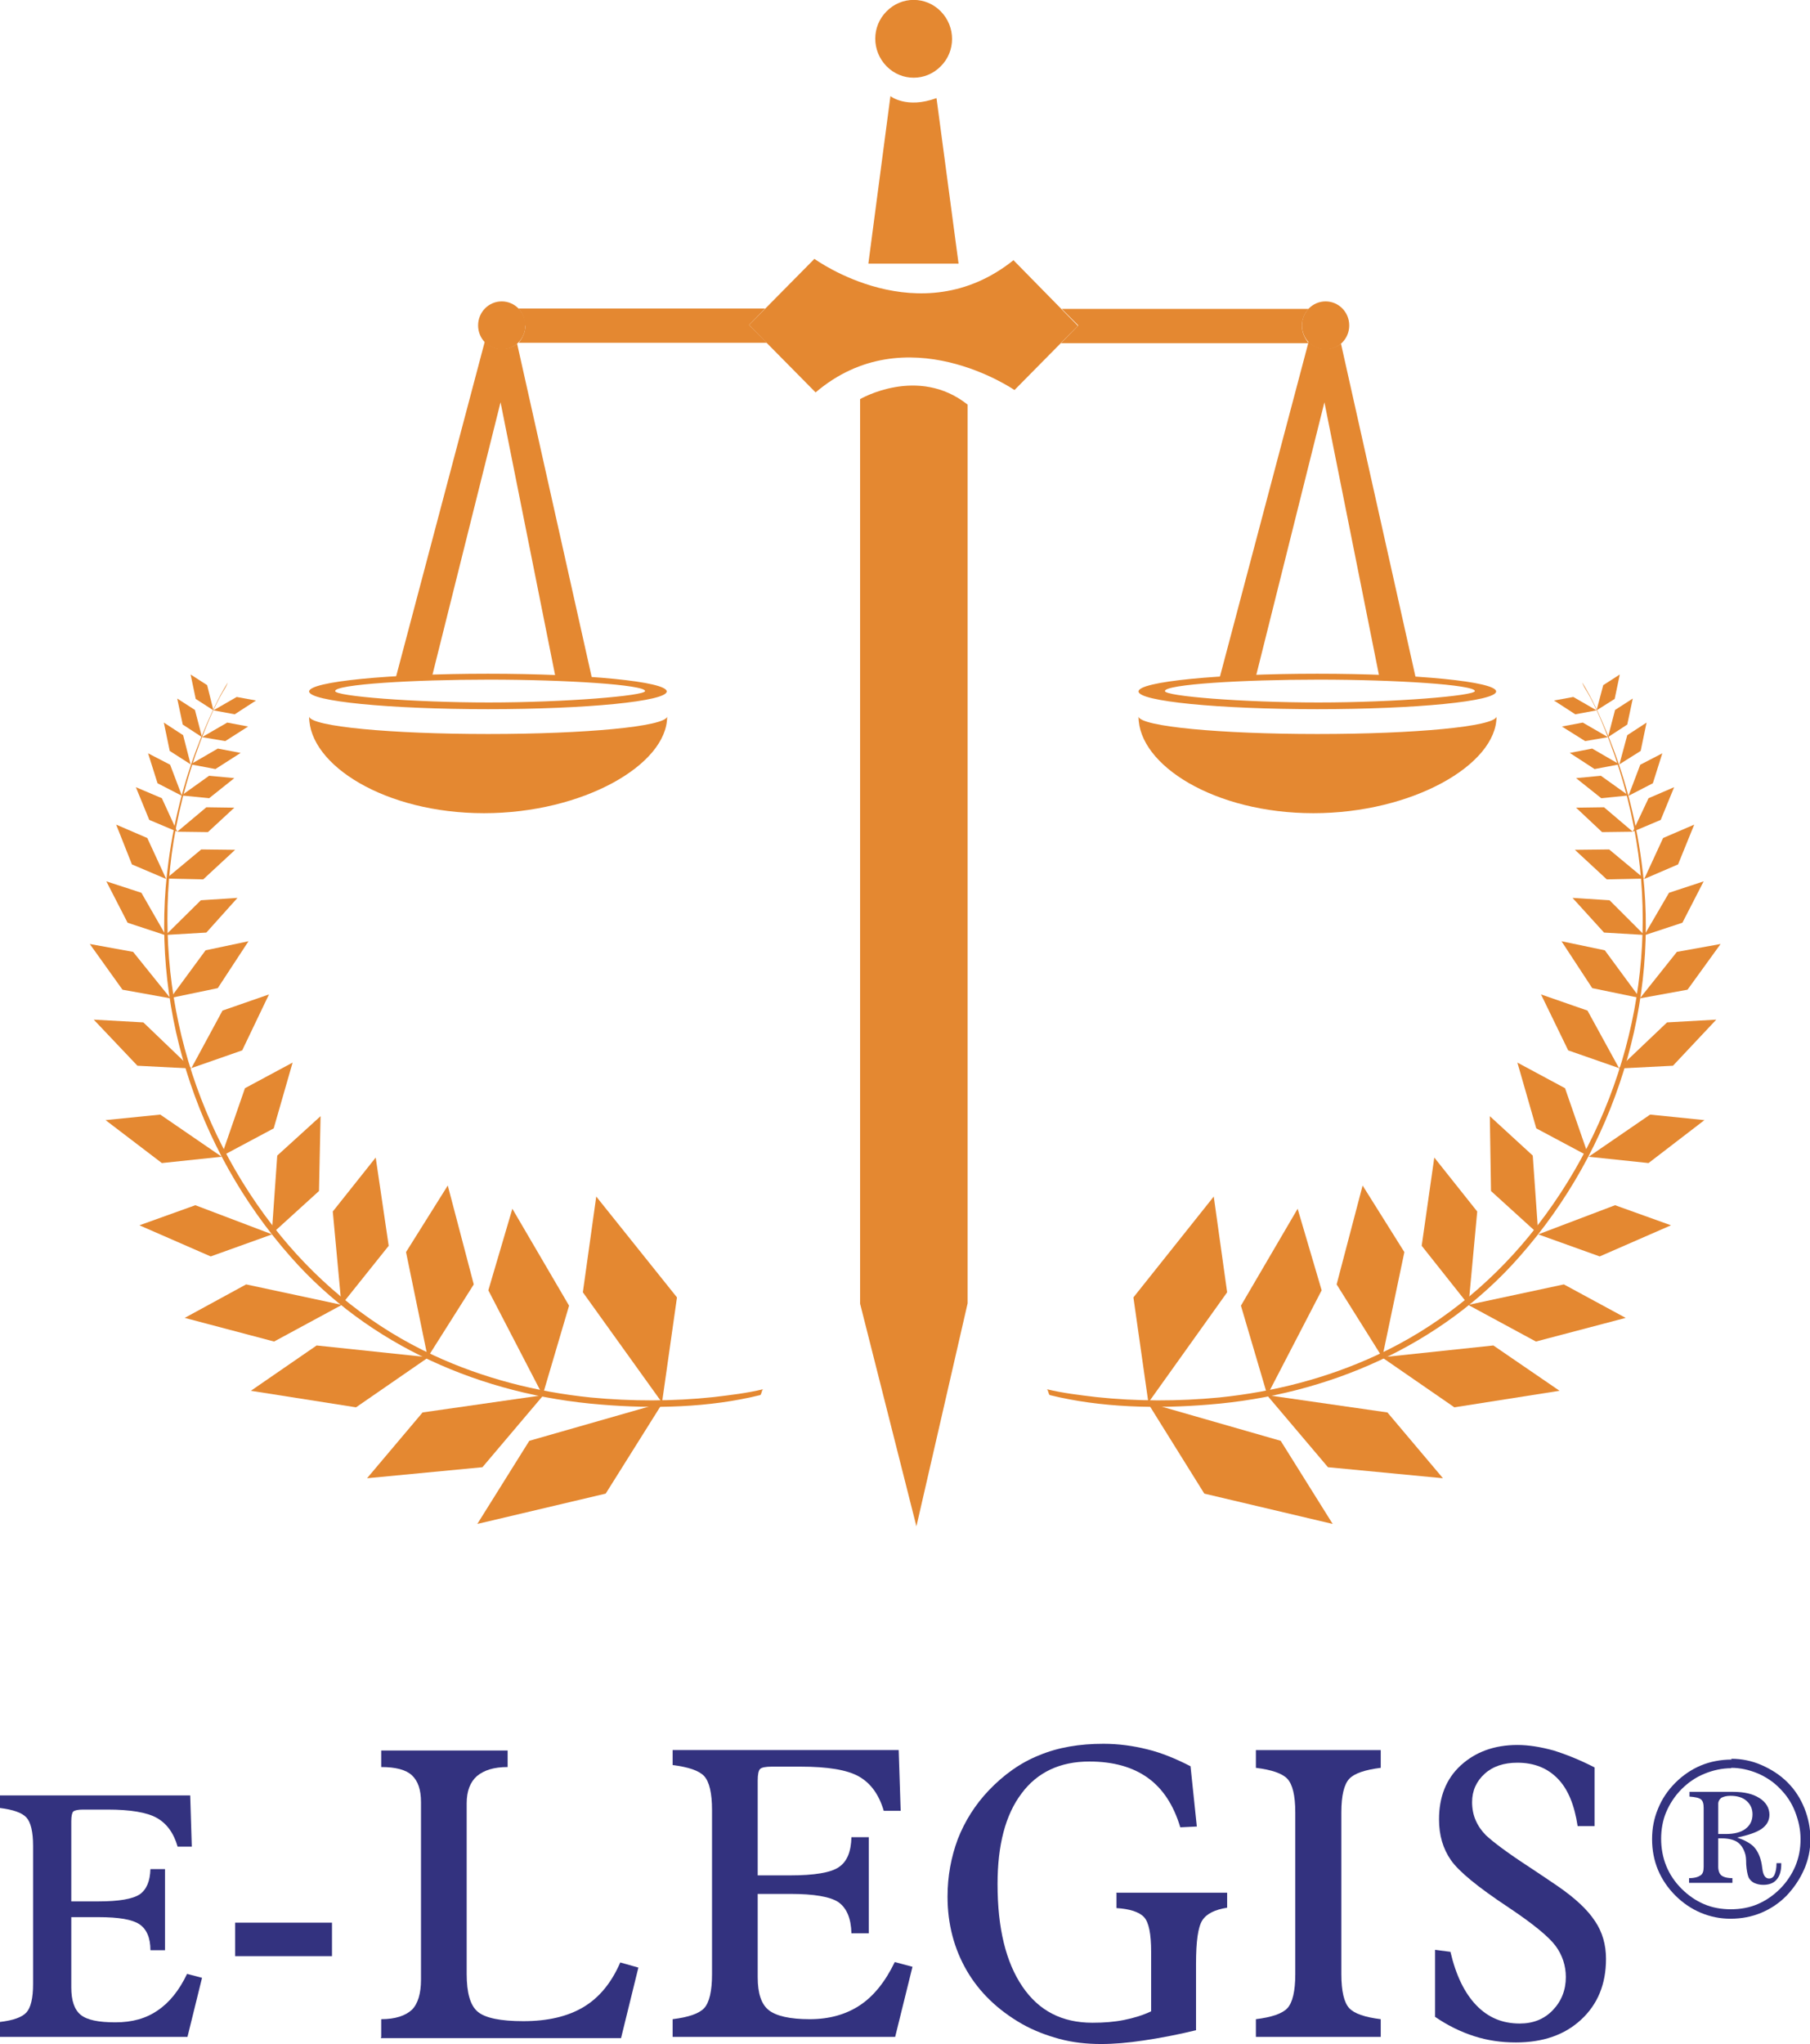 <?xml version="1.0" encoding="UTF-8"?>
<svg id="Capa_1" xmlns="http://www.w3.org/2000/svg" viewBox="0 0 45.96 51.88">
  <g>
    <g>
      <g>
        <path d="M40.18,17.33c.25.4.44.83.62,1.26.44,1.05.73,2.15.88,3.27.49,3.56-.66,7.28-3.1,10.04-1.98,2.25-4.85,3.51-7.88,3.75-1.32.11-2.75.08-4.04-.24-.04-.01-.04-.14-.08-.15.41.1.84.15,1.26.2,1.03.11,2.08.11,3.12.01,1.38-.14,2.74-.49,3.99-1.07,1.52-.7,2.84-1.76,3.88-3.03,2.31-2.83,3.3-6.51,2.72-10.03-.16-.97-.43-1.92-.8-2.83-.14-.35-.32-.75-.51-1.05-.02-.03-.07-.14-.06-.13h0Z" fill="#e48831"/>
        <g>
          <polygon points="40.54 18.03 40 18.13 39.46 17.78 39.95 17.69 40.54 18.03" fill="#e48831"/>
          <polygon points="40.54 18.03 41 17.74 41.13 17.12 40.71 17.39 40.54 18.03" fill="#e48831"/>
        </g>
        <g>
          <polygon points="40.83 18.71 40.25 18.81 39.66 18.44 40.19 18.34 40.83 18.71" fill="#e48831"/>
          <polygon points="40.83 18.71 41.32 18.39 41.46 17.73 41.01 18.02 40.83 18.71" fill="#e48831"/>
        </g>
        <g>
          <polygon points="41.12 19.4 40.49 19.52 39.86 19.11 40.43 19 41.12 19.4" fill="#e48831"/>
          <polygon points="41.12 19.4 41.66 19.06 41.81 18.34 41.32 18.66 41.12 19.4" fill="#e48831"/>
        </g>
        <g>
          <polygon points="41.35 20.19 40.66 20.26 40.02 19.75 40.65 19.69 41.35 20.19" fill="#e48831"/>
          <polygon points="41.35 20.2 41.97 19.88 42.21 19.12 41.65 19.41 41.35 20.2" fill="#e48831"/>
        </g>
        <g>
          <polygon points="41.46 21.11 40.68 21.12 40.02 20.5 40.73 20.49 41.46 21.11" fill="#e48831"/>
          <polygon points="41.46 21.11 42.17 20.81 42.51 19.98 41.86 20.26 41.46 21.11" fill="#e48831"/>
        </g>
        <g>
          <polygon points="41.75 22.3 40.8 22.32 39.99 21.57 40.86 21.56 41.75 22.3" fill="#e48831"/>
          <polygon points="41.75 22.31 42.61 21.94 43.02 20.93 42.23 21.27 41.75 22.31" fill="#e48831"/>
        </g>
        <g>
          <polygon points="41.75 23.73 40.73 23.67 39.93 22.79 40.87 22.85 41.75 23.73" fill="#e48831"/>
          <polygon points="41.75 23.74 42.72 23.42 43.26 22.37 42.38 22.66 41.75 23.74" fill="#e48831"/>
        </g>
        <g>
          <polygon points="41.64 25.33 40.43 25.08 39.65 23.89 40.75 24.12 41.64 25.33" fill="#e48831"/>
          <polygon points="41.64 25.34 42.85 25.12 43.69 23.96 42.58 24.16 41.64 25.34" fill="#e48831"/>
        </g>
        <g>
          <polygon points="41.11 27.11 39.82 26.66 39.13 25.24 40.31 25.65 41.11 27.11" fill="#e48831"/>
          <polygon points="41.1 27.12 42.48 27.05 43.58 25.88 42.33 25.95 41.1 27.12" fill="#e48831"/>
        </g>
        <g>
          <polygon points="40.34 29.35 39.01 28.64 38.53 26.97 39.74 27.62 40.34 29.35" fill="#e48831"/>
          <polygon points="40.34 29.36 41.86 29.52 43.28 28.43 41.9 28.29 40.34 29.36" fill="#e48831"/>
        </g>
        <g>
          <polygon points="39.06 31.32 37.86 30.23 37.83 28.33 38.92 29.33 39.06 31.32" fill="#e48831"/>
          <polygon points="39.06 31.33 40.62 31.89 42.43 31.1 41.01 30.59 39.06 31.33" fill="#e48831"/>
        </g>
        <g>
          <polygon points="37.29 33.12 36.1 31.62 36.42 29.38 37.51 30.75 37.29 33.12" fill="#e48831"/>
          <polygon points="37.28 33.12 39 34.05 41.28 33.45 39.71 32.6 37.28 33.12" fill="#e48831"/>
        </g>
        <g>
          <polygon points="35.1 34.45 33.94 32.6 34.6 30.09 35.66 31.78 35.1 34.45" fill="#e48831"/>
          <polygon points="35.09 34.45 36.93 35.72 39.6 35.3 37.92 34.15 35.09 34.45" fill="#e48831"/>
        </g>
        <g>
          <polygon points="32.18 35.41 31.51 33.14 32.95 30.68 33.56 32.75 32.18 35.41" fill="#e48831"/>
          <polygon points="32.17 35.41 33.72 37.24 36.64 37.52 35.23 35.85 32.17 35.41" fill="#e48831"/>
        </g>
        <g>
          <polygon points="29.16 35.6 28.78 32.93 30.82 30.37 31.16 32.8 29.16 35.6" fill="#e48831"/>
          <polygon points="29.14 35.6 30.58 37.91 33.84 38.68 32.52 36.57 29.14 35.6" fill="#e48831"/>
        </g>
      </g>
      <g>
        <path d="M5.78,17.33c-.25.4-.44.83-.62,1.26-.44,1.05-.73,2.15-.88,3.27-.49,3.56.66,7.28,3.1,10.04,1.98,2.25,4.85,3.51,7.88,3.75,1.32.11,2.75.08,4.04-.24.04-.01.04-.14.08-.15-.41.1-.84.15-1.26.2-1.03.11-2.08.11-3.12.01-1.38-.14-2.74-.49-3.99-1.07-1.52-.7-2.84-1.76-3.88-3.03-2.31-2.83-3.29-6.51-2.72-10.03.16-.97.43-1.92.8-2.83.14-.35.32-.75.51-1.05.02-.03.07-.14.06-.13h0Z" fill="#e48831"/>
        <g>
          <polygon points="5.42 18.03 5.96 18.13 6.5 17.78 6.01 17.69 5.42 18.03" fill="#e48831"/>
          <polygon points="5.42 18.03 4.97 17.74 4.84 17.12 5.26 17.39 5.42 18.03" fill="#e48831"/>
        </g>
        <g>
          <polygon points="5.13 18.71 5.72 18.81 6.3 18.44 5.77 18.34 5.13 18.71" fill="#e48831"/>
          <polygon points="5.13 18.71 4.64 18.39 4.5 17.73 4.95 18.02 5.13 18.71" fill="#e48831"/>
        </g>
        <g>
          <polygon points="4.84 19.4 5.47 19.52 6.11 19.11 5.53 19 4.84 19.4" fill="#e48831"/>
          <polygon points="4.84 19.4 4.31 19.06 4.16 18.34 4.65 18.66 4.84 19.4" fill="#e48831"/>
        </g>
        <g>
          <polygon points="4.61 20.19 5.31 20.26 5.95 19.75 5.31 19.69 4.61 20.19" fill="#e48831"/>
          <polygon points="4.62 20.2 4 19.88 3.76 19.12 4.32 19.41 4.62 20.2" fill="#e48831"/>
        </g>
        <g>
          <polygon points="4.5 21.11 5.28 21.12 5.95 20.5 5.24 20.49 4.5 21.11" fill="#e48831"/>
          <polygon points="4.5 21.11 3.79 20.81 3.45 19.98 4.11 20.26 4.5 21.11" fill="#e48831"/>
        </g>
        <g>
          <polygon points="4.22 22.3 5.16 22.32 5.97 21.57 5.11 21.56 4.22 22.3" fill="#e48831"/>
          <polygon points="4.22 22.31 3.35 21.94 2.95 20.93 3.74 21.27 4.22 22.31" fill="#e48831"/>
        </g>
        <g>
          <polygon points="4.21 23.73 5.24 23.67 6.03 22.79 5.1 22.85 4.21 23.73" fill="#e48831"/>
          <polygon points="4.21 23.74 3.24 23.42 2.7 22.37 3.59 22.66 4.21 23.74" fill="#e48831"/>
        </g>
        <g>
          <polygon points="4.33 25.33 5.53 25.08 6.31 23.89 5.22 24.12 4.33 25.33" fill="#e48831"/>
          <polygon points="4.33 25.34 3.11 25.12 2.28 23.96 3.38 24.16 4.33 25.34" fill="#e48831"/>
        </g>
        <g>
          <polygon points="4.86 27.11 6.15 26.66 6.83 25.24 5.65 25.65 4.86 27.11" fill="#e48831"/>
          <polygon points="4.86 27.12 3.49 27.05 2.38 25.88 3.64 25.95 4.86 27.12" fill="#e48831"/>
        </g>
        <g>
          <polygon points="5.62 29.35 6.95 28.64 7.43 26.97 6.22 27.62 5.62 29.35" fill="#e48831"/>
          <polygon points="5.63 29.36 4.11 29.52 2.68 28.43 4.07 28.29 5.63 29.36" fill="#e48831"/>
        </g>
        <g>
          <polygon points="6.9 31.32 8.1 30.23 8.14 28.33 7.04 29.33 6.9 31.32" fill="#e48831"/>
          <polygon points="6.91 31.33 5.35 31.89 3.54 31.1 4.96 30.59 6.91 31.33" fill="#e48831"/>
        </g>
        <g>
          <polygon points="8.67 33.12 9.87 31.62 9.54 29.38 8.45 30.75 8.67 33.12" fill="#e48831"/>
          <polygon points="8.68 33.12 6.96 34.05 4.69 33.45 6.25 32.6 8.68 33.12" fill="#e48831"/>
        </g>
        <g>
          <polygon points="10.86 34.45 12.03 32.6 11.37 30.09 10.31 31.78 10.86 34.45" fill="#e48831"/>
          <polygon points="10.88 34.45 9.04 35.72 6.37 35.3 8.04 34.15 10.88 34.45" fill="#e48831"/>
        </g>
        <g>
          <polygon points="13.78 35.41 14.45 33.14 13.01 30.68 12.4 32.75 13.78 35.41" fill="#e48831"/>
          <polygon points="13.8 35.41 12.25 37.24 9.32 37.52 10.73 35.85 13.8 35.41" fill="#e48831"/>
        </g>
        <g>
          <polygon points="16.81 35.6 17.19 32.93 15.14 30.37 14.8 32.8 16.81 35.6" fill="#e48831"/>
          <polygon points="16.83 35.6 15.38 37.91 12.12 38.68 13.44 36.57 16.83 35.6" fill="#e48831"/>
        </g>
      </g>
    </g>
    <g>
      <path d="M25.74,6.6c-2.39,1.92-5.06-.03-5.06-.03l-1.66,1.68,1.69,1.71c2.3-1.96,5.05-.06,5.05-.06l1.61-1.63-1.63-1.66Z" fill="#e48831"/>
      <path d="M23.89.29c.38.39.38,1.01,0,1.39-.38.39-1,.39-1.38,0-.38-.39-.38-1.01,0-1.39.38-.39,1-.39,1.38,0Z" fill="#e48831"/>
      <path d="M34.26,8.26c0-.34-.27-.61-.6-.61s-.6.27-.6.61.27.61.6.61.6-.27.6-.61Z" fill="#e48831"/>
      <path d="M21.84,10.13s1.47-.86,2.73.14v22.81s-1.3,5.66-1.3,5.66l-1.43-5.65V10.13Z" fill="#e48831"/>
      <path d="M22.61,2.44s.41.33,1.17.05l.56,4.2h-2.29s.56-4.25.56-4.25Z" fill="#e48831"/>
      <path d="M13.34,8.26c0,.17-.07.32-.17.44h6.3l-.45-.45.41-.42h-6.27c.11.11.17.27.17.44Z" fill="#e48831"/>
      <path d="M33.06,8.27c0,.17.07.32.17.44h-6.29l.44-.45-.42-.42h6.27c-.11.11-.17.27-.17.43Z" fill="#e48831"/>
      <path d="M12.14,8.26c0-.34.27-.61.6-.61s.6.27.6.61-.27.61-.6.61-.6-.27-.6-.61Z" fill="#e48831"/>
      <g>
        <path d="M10.96,17.21l1.75-7,1.4,7h-3.16ZM15.03,17.21l-1.9-8.49c-.1.09-.24.14-.39.14-.17,0-.32-.07-.43-.19l-2.26,8.53h4.98Z" fill="#e48831"/>
        <g>
          <path d="M12.39,18.63c-2.47,0-4.48-.19-4.54-.44h0c0,1.23,1.93,2.45,4.44,2.45s4.65-1.23,4.65-2.45h0c-.06.25-2.07.44-4.54.44Z" fill="#e48831"/>
          <path d="M12.42,17.83c-1.94,0-3.91-.16-3.91-.29,0-.17,1.97-.29,3.91-.29s3.96.13,3.96.29c0,.12-2.03.29-3.97.29ZM12.39,17.1c-2.51,0-4.54.2-4.54.45s2.03.45,4.54.45,4.54-.2,4.54-.45-2.03-.45-4.54-.45Z" fill="#e48831"/>
        </g>
      </g>
      <g>
        <path d="M31.88,17.21l1.75-7,1.4,7h-3.16ZM35.95,17.21l-1.9-8.49c-.11.09-.24.14-.39.14-.17,0-.32-.07-.43-.19l-2.26,8.53h4.98Z" fill="#e48831"/>
        <g>
          <path d="M33.45,18.63c-2.47,0-4.48-.19-4.54-.44h0c0,1.23,1.93,2.45,4.44,2.45s4.65-1.23,4.65-2.45h0c-.06.25-2.07.44-4.54.44Z" fill="#e48831"/>
          <path d="M33.48,17.83c-1.94,0-3.9-.16-3.9-.29,0-.17,1.97-.29,3.91-.29s3.96.13,3.96.29c0,.12-2.03.29-3.97.29ZM33.45,17.1c-2.51,0-4.54.2-4.54.45s2.03.45,4.54.45,4.54-.2,4.54-.45-2.03-.45-4.54-.45Z" fill="#e48831"/>
        </g>
      </g>
    </g>
  </g>
  <g>
    <g>
      <path d="M0,51.7v-.38c.34-.04.56-.12.67-.24.11-.12.17-.36.17-.72v-3.51c0-.36-.06-.6-.17-.72-.11-.12-.34-.2-.67-.24v-.32h4.83l.04,1.3h-.36c-.1-.35-.28-.59-.53-.73s-.67-.21-1.25-.21h-.62c-.13,0-.22.02-.25.05-.03.03-.05.11-.05.25v2.03h.69c.52,0,.87-.06,1.05-.18.17-.12.26-.33.27-.64h.37s0,2.06,0,2.06h-.37c0-.32-.1-.54-.28-.66-.18-.12-.52-.18-1.04-.18h-.69v1.78c0,.34.08.57.24.7.16.13.45.19.88.19s.78-.1,1.07-.3c.3-.2.55-.51.75-.93l.38.1-.37,1.5H0Z" fill="#33327f"/>
      <path d="M5.97,49.65v-.85h2.46v.85h-2.46Z" fill="#33327f"/>
      <path d="M9.68,51.7v-.45c.36,0,.62-.09.78-.24.15-.15.23-.41.23-.76v-4.51c0-.32-.08-.54-.23-.68-.15-.14-.41-.21-.78-.21v-.42h3.21v.42c-.35,0-.6.08-.78.23-.17.15-.26.38-.26.69v4.33c0,.48.09.8.28.96.19.16.58.24,1.16.24.62,0,1.13-.12,1.53-.36.4-.24.71-.62.93-1.13l.46.13-.44,1.79h-6.1Z" fill="#33327f"/>
      <path d="M17.08,51.7v-.45c.4-.05.67-.14.8-.28.13-.14.2-.43.2-.86v-4.17c0-.43-.07-.72-.2-.86s-.4-.23-.8-.28v-.38h5.74l.05,1.54h-.43c-.12-.41-.33-.7-.63-.87-.3-.17-.8-.25-1.48-.25h-.73c-.16,0-.26.02-.3.06s-.06.14-.06.29v2.41h.82c.62,0,1.04-.07,1.24-.21.21-.14.31-.39.32-.76h.44s0,2.44,0,2.44h-.44c-.01-.38-.12-.64-.33-.79-.21-.14-.62-.21-1.23-.21h-.82v2.12c0,.4.09.68.28.83s.54.23,1.04.23.92-.12,1.27-.35c.35-.23.65-.6.89-1.1l.45.12-.44,1.78h-5.66Z" fill="#33327f"/>
      <path d="M28.34,48.04h2.82v.38c-.31.05-.52.15-.63.32-.11.17-.16.54-.16,1.1v1.69c-.49.12-.93.2-1.33.26-.4.06-.76.09-1.08.09-.37,0-.73-.04-1.06-.13s-.65-.21-.95-.38c-.61-.35-1.08-.8-1.4-1.35s-.49-1.18-.49-1.88c0-.52.09-1,.26-1.46.18-.46.44-.87.78-1.23.38-.4.81-.71,1.29-.9.48-.2,1.02-.29,1.63-.29.38,0,.75.05,1.11.14.37.09.73.24,1.1.43l.16,1.53-.42.02c-.17-.57-.45-.99-.83-1.26-.38-.27-.87-.41-1.48-.41-.74,0-1.32.27-1.72.81-.41.54-.61,1.31-.61,2.3,0,1.12.21,1.98.63,2.6s1.01.92,1.78.92c.29,0,.55-.02.8-.07.25-.05.48-.12.69-.22v-1.51c0-.46-.06-.75-.18-.88-.12-.13-.36-.21-.7-.23v-.38Z" fill="#33327f"/>
      <path d="M31.89,51.7v-.45c.4-.05.67-.14.8-.28.13-.14.2-.43.2-.86v-4.11c0-.43-.07-.71-.2-.85-.13-.14-.4-.23-.8-.28v-.45h3.17v.45c-.4.05-.67.14-.8.28-.13.14-.2.42-.2.85v4.11c0,.43.07.72.2.86.13.14.4.23.8.28v.45h-3.17Z" fill="#33327f"/>
      <path d="M36.44,51.21v-1.72l.39.05c.14.6.36,1.05.66,1.36s.66.46,1.1.46c.34,0,.62-.11.84-.34s.33-.51.33-.84c0-.29-.09-.56-.26-.79-.17-.23-.57-.56-1.2-.98-.77-.51-1.26-.91-1.46-1.2-.2-.29-.3-.63-.3-1.03,0-.57.18-1.03.55-1.37s.85-.52,1.44-.52c.29,0,.59.05.92.14.32.1.67.24,1.04.43v1.49h-.43c-.08-.53-.24-.93-.5-1.2-.26-.27-.6-.41-1.03-.41-.34,0-.62.09-.83.28-.21.19-.32.43-.32.72,0,.17.03.32.09.46s.15.27.26.38c.18.17.55.45,1.12.82.3.2.54.36.7.47.45.31.76.6.95.89.19.28.28.6.28.96,0,.64-.21,1.15-.63,1.54-.42.39-.97.58-1.66.58-.37,0-.72-.05-1.06-.16-.34-.11-.67-.27-.99-.49Z" fill="#33327f"/>
    </g>
    <path d="M43.96,44.64c.26,0,.52.05.77.16s.47.25.66.44c.19.19.33.41.43.66.1.25.15.51.15.78s-.05.52-.16.77c-.11.25-.26.47-.45.67-.19.19-.4.33-.64.43-.24.1-.5.15-.78.15-.26,0-.51-.05-.75-.15-.24-.1-.46-.25-.65-.44-.19-.19-.34-.41-.44-.65s-.15-.5-.15-.78.05-.53.15-.77c.1-.25.25-.47.44-.66.19-.19.41-.34.65-.44s.51-.15.78-.15ZM43.96,44.88c-.23,0-.46.05-.68.14-.22.09-.41.22-.58.39s-.3.37-.39.58-.13.45-.13.68.04.47.13.69c.09.22.22.41.39.58.17.17.36.3.57.39s.44.13.68.13.47-.04.68-.13.4-.22.57-.39c.17-.17.3-.37.39-.58.09-.22.13-.44.13-.68s-.05-.47-.14-.7-.22-.42-.38-.58c-.16-.17-.36-.3-.57-.39-.22-.09-.44-.14-.67-.14ZM42.88,45.48h1.13c.28,0,.5.05.67.16.16.1.25.25.25.42,0,.15-.07.27-.2.36-.13.09-.34.16-.62.22.18.06.31.13.41.22.09.09.16.22.2.39.01.04.02.1.03.18.02.17.08.25.17.25.06,0,.11-.03.14-.1s.05-.16.05-.29h.12v.03c0,.17-.04.3-.12.39-.08.09-.19.13-.34.13-.09,0-.16-.02-.23-.05-.06-.03-.11-.08-.14-.14-.03-.08-.05-.19-.06-.33,0-.14-.01-.23-.03-.28-.04-.13-.11-.23-.2-.29-.1-.06-.23-.09-.39-.09h-.09v.72c0,.1.03.18.08.22.05.04.14.07.28.07v.12h-1.1v-.12c.14,0,.23-.03.29-.07s.08-.11.08-.22v-1.49c0-.11-.02-.18-.07-.22s-.15-.06-.29-.07v-.12ZM43.63,46.55s.06,0,.09,0c.03,0,.06,0,.1,0,.21,0,.38-.04.5-.13s.18-.21.18-.37c0-.14-.05-.25-.15-.34-.1-.09-.24-.13-.41-.13-.1,0-.17.02-.23.05-.05.04-.08.09-.08.15v.76Z" fill="#33327f"/>
  </g>
</svg>